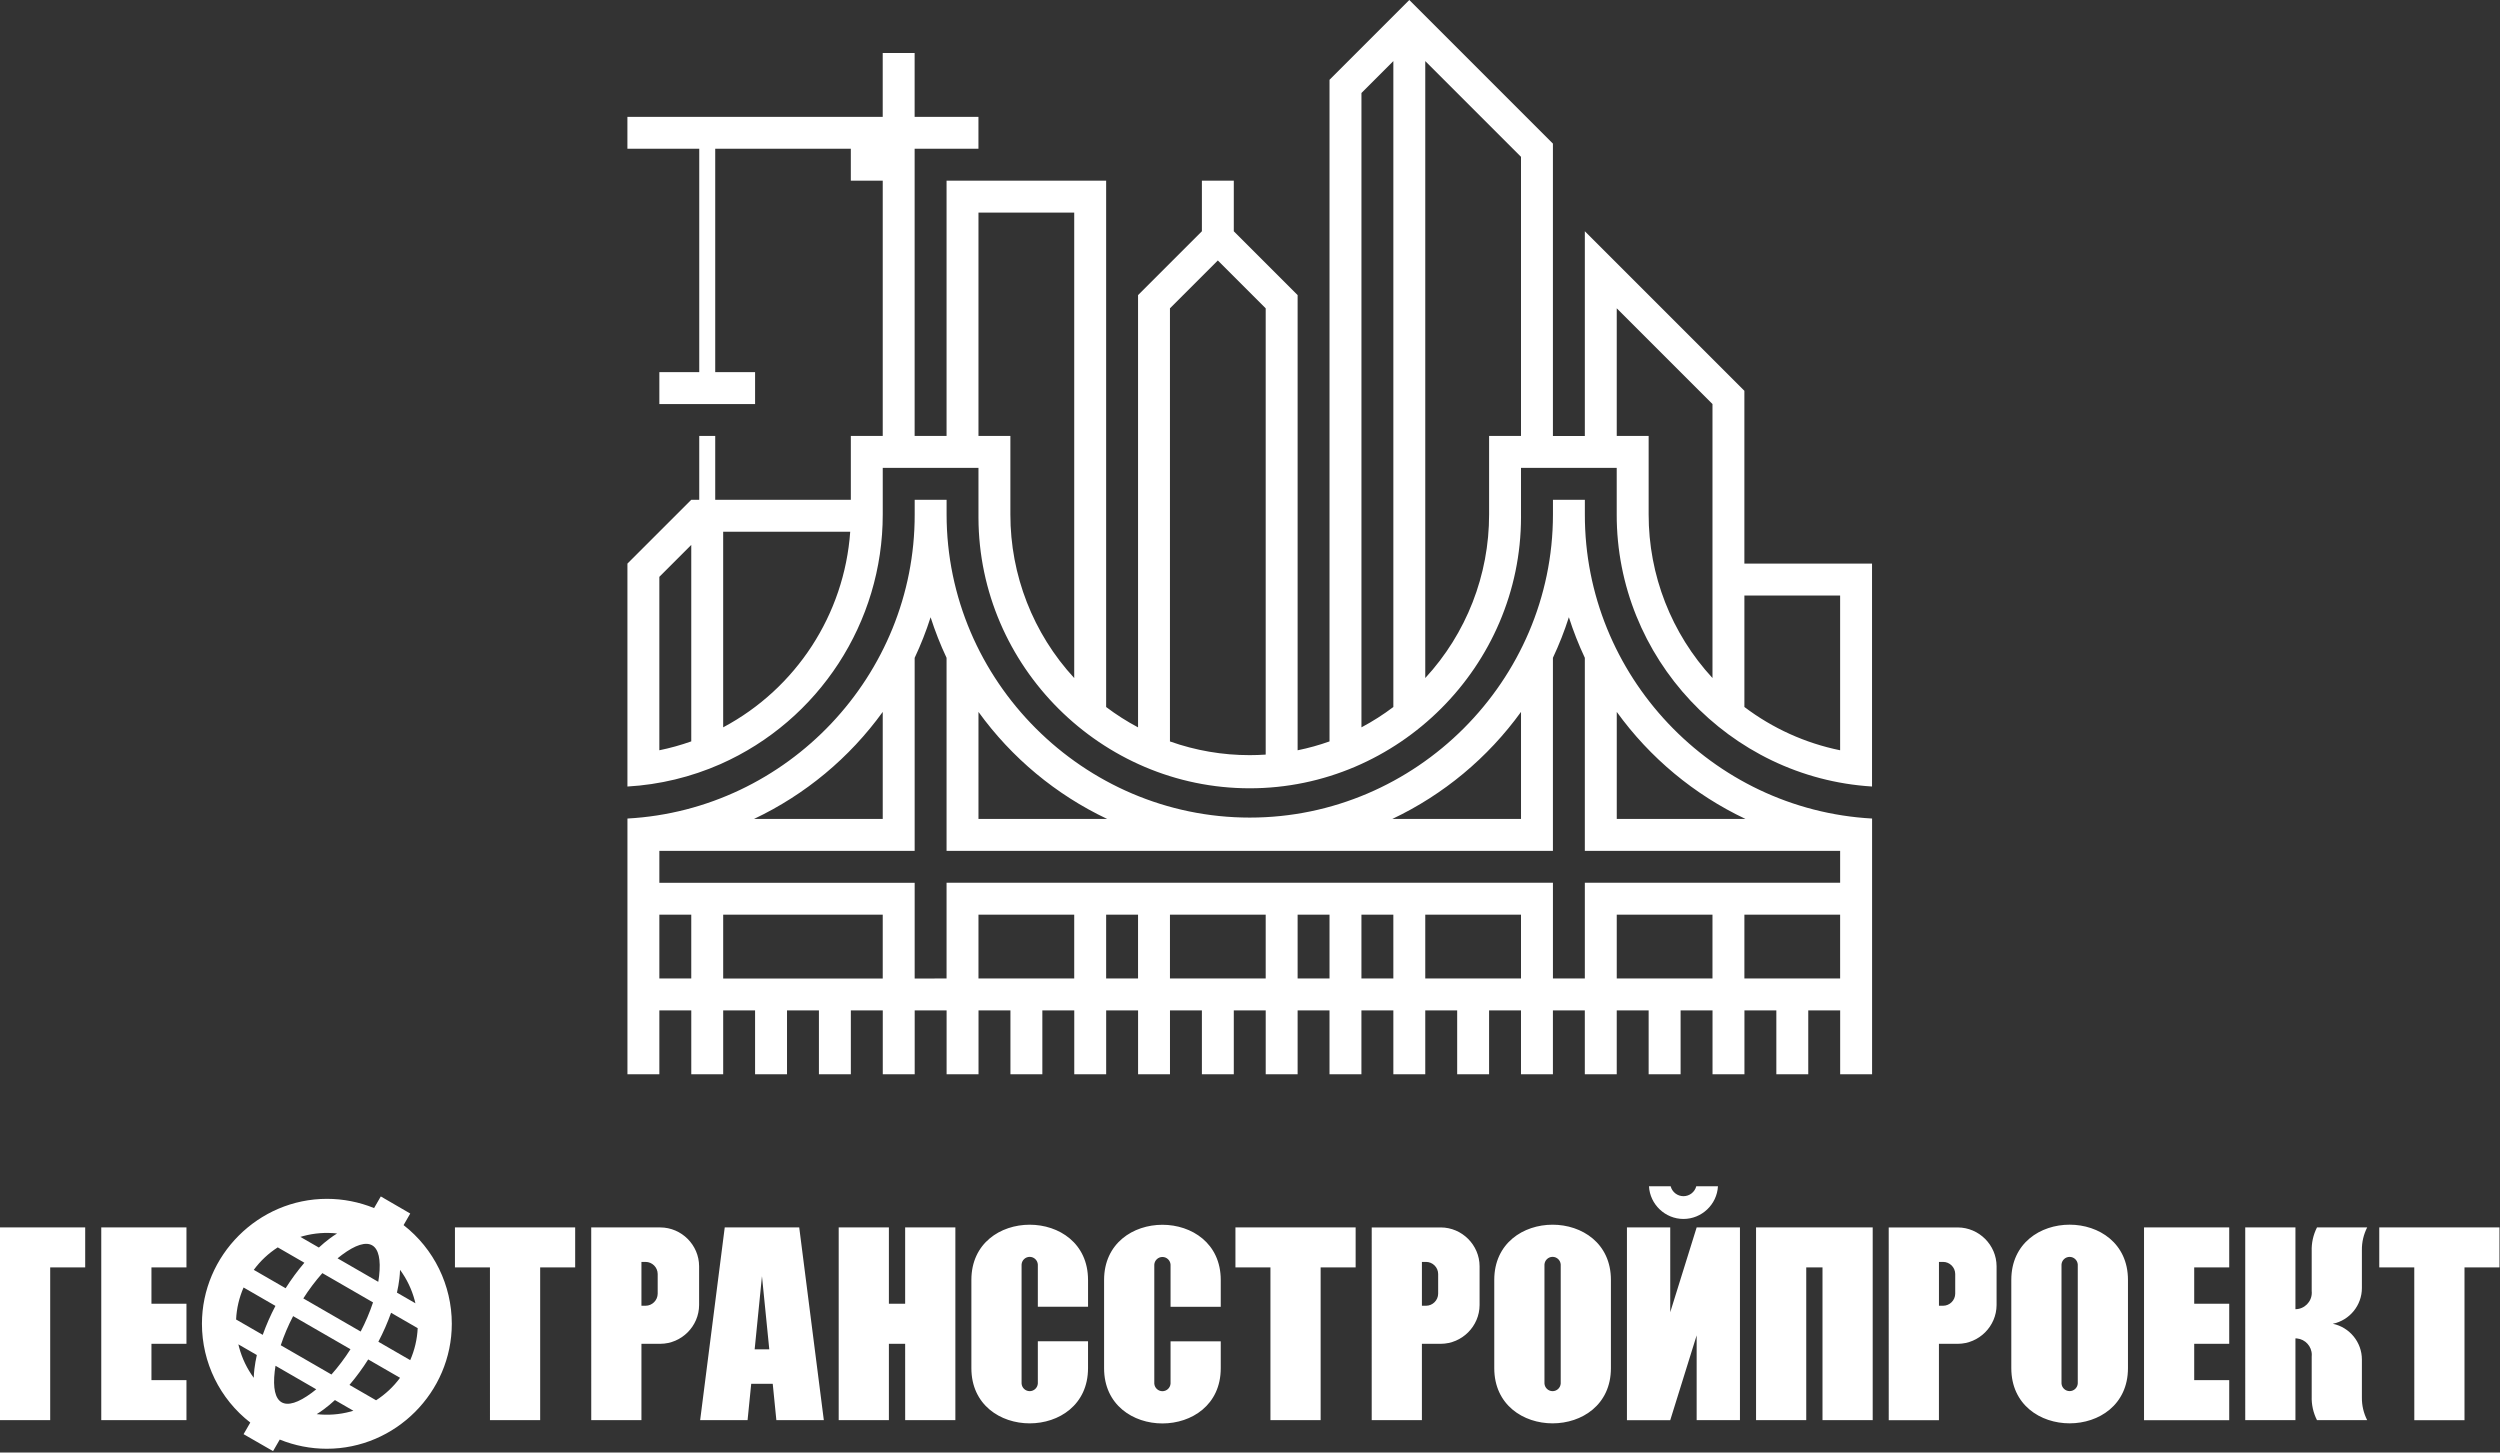 <?xml version="1.0" encoding="UTF-8" standalone="no"?>
<!DOCTYPE svg PUBLIC "-//W3C//DTD SVG 1.1//EN" "http://www.w3.org/Graphics/SVG/1.1/DTD/svg11.dtd">
<svg width="100%" height="100%" viewBox="0 0 537 312" version="1.1" xmlns="http://www.w3.org/2000/svg" xmlns:xlink="http://www.w3.org/1999/xlink" xml:space="preserve" xmlns:serif="http://www.serif.com/" style="fill-rule:evenodd;clip-rule:evenodd;stroke-linejoin:round;stroke-miterlimit:2;">
    <rect x="0" y="0" width="537" height="312" fill="#333333" stroke="none"/>
    <g id="Group_653">
        <g id="Path_1" transform="matrix(1,0,0,1,6.542,38.767)">
            <path d="M58.834,232.468L53.117,229.168C51.12,230.45 49.376,232.088 47.971,234L54.81,237.947C56.021,236.031 57.366,234.202 58.834,232.475M73.593,240.992L62.7,234.7C61.195,236.4 59.828,238.217 58.61,240.133L70.929,247.247C71.98,245.233 72.869,243.139 73.587,240.984M83.177,246.52L77.46,243.22C76.697,245.354 75.784,247.432 74.73,249.439L81.573,253.391C82.524,251.219 83.069,248.89 83.178,246.521M78.724,238.889L82.692,241.18C82.641,240.961 82.592,240.745 82.528,240.531C81.898,238.174 80.832,235.956 79.387,233.99C79.367,234.6 79.32,235.23 79.246,235.874C79.125,236.888 78.95,237.894 78.723,238.889M65.961,231.52L74.709,236.569C74.776,236.162 74.836,235.764 74.882,235.375C75.72,228.146 72.762,226.425 66.913,230.775C66.598,231.012 66.282,231.26 65.961,231.525M57.979,226.918L61.951,229.209C62.697,228.515 63.48,227.862 64.296,227.252C64.82,226.861 65.343,226.502 65.863,226.185C63.434,225.914 60.975,226.1 58.615,226.735C58.402,226.79 58.189,226.852 57.977,226.919M48.62,252.289L44.659,250C44.71,250.216 44.759,250.432 44.821,250.646C45.451,253.002 46.516,255.22 47.962,257.185C47.982,256.578 48.027,255.948 48.103,255.301C48.225,254.288 48.4,253.283 48.626,252.288M61.387,259.655L52.64,254.6C52.571,255.009 52.513,255.407 52.469,255.8C51.629,263.029 54.589,264.749 60.438,260.4C60.753,260.165 61.069,259.919 61.387,259.655M69.367,264.264L65.4,261.97C64.653,262.663 63.87,263.315 63.054,263.925C62.53,264.318 62.008,264.674 61.487,264.992C63.915,265.265 66.373,265.08 68.733,264.447C68.946,264.387 69.159,264.327 69.369,264.263M68.522,258.713L74.239,262.013C76.236,260.732 77.981,259.096 79.387,257.185L72.547,253.24C71.336,255.158 69.991,256.988 68.523,258.716M53.763,250.192L64.653,256.478C66.158,254.778 67.525,252.961 68.743,251.045L56.42,243.936C55.369,245.949 54.481,248.043 53.762,250.197M44.172,244.661L49.892,247.961C50.655,245.825 51.567,243.746 52.622,241.739L45.779,237.787C44.828,239.959 44.283,242.287 44.172,244.655M80.147,224.387C86.678,229.471 90.505,237.299 90.505,245.575C90.505,260.305 78.385,272.425 63.655,272.425C60.19,272.425 56.757,271.755 53.547,270.45L52.111,272.934L45.779,269.293L47.218,266.802C40.672,261.719 36.835,253.882 36.835,245.594C36.835,230.865 48.955,218.744 63.685,218.744C67.157,218.744 70.596,219.418 73.811,220.727L75.252,218.227L81.58,221.9L80.147,224.387Z" style="fill:white;fill-rule:nonzero;"/>
        </g>
        <g id="Path_2" transform="matrix(1,0,0,1,0,38.437)">
            <path d="M21.751,266.612L40.051,266.612L40.051,258.012L32.531,258.012L32.531,250.212L40.051,250.212L40.051,241.612L32.531,241.612L32.531,233.806L40.051,233.806L40.051,225.206L21.751,225.206L21.751,266.612ZM105.245,266.612L116.027,266.612L116.027,233.807L123.547,233.807L123.547,225.207L97.722,225.207L97.722,233.807L105.24,233.807L105.245,266.612ZM137.781,242.04L137.781,232.62L138.671,232.62C140.096,232.624 141.267,233.795 141.271,235.22L141.271,239.438C141.266,240.862 140.095,242.033 138.671,242.038L137.781,242.04ZM127,266.612L137.782,266.612L137.782,250.212L141.834,250.212C146.4,250.197 150.152,246.445 150.168,241.879L150.168,233.546C150.151,228.981 146.399,225.231 141.834,225.215L126.995,225.215L127,266.612ZM194.431,266.612L205.213,266.612L205.213,225.212L194.427,225.212L194.427,241.612L190.934,241.612L190.934,225.212L180.152,225.212L180.152,266.612L190.934,266.612L190.934,250.212L194.427,250.212L194.431,266.612ZM331.75,233.181L331.75,258.737C331.804,259.656 332.575,260.384 333.496,260.384C334.417,260.384 335.188,259.656 335.242,258.737L335.242,233.181C335.188,232.262 334.417,231.534 333.496,231.534C332.575,231.534 331.804,232.262 331.75,233.181M346.024,236.481L346.024,255.443C346.024,271.251 320.967,271.251 320.967,255.443L320.967,236.479C320.967,220.679 346.024,220.679 346.024,236.479M377.2,266.612L387.982,266.612L387.982,233.807L391.474,233.807L391.474,266.613L402.256,266.613L402.256,225.213L377.2,225.213L377.2,266.612ZM442.811,233.181L442.811,258.735C442.869,259.652 443.639,260.374 444.558,260.374C445.476,260.374 446.246,259.652 446.304,258.735L446.304,233.181C446.246,232.264 445.476,231.542 444.558,231.542C443.639,231.542 442.869,232.264 442.811,233.181M457.087,236.481L457.087,255.44C457.087,271.248 432.028,271.248 432.028,255.44L432.028,236.479C432.028,220.673 457.087,220.673 457.087,236.479M460.536,266.617L478.836,266.617L478.836,258.017L471.316,258.017L471.316,250.208L478.836,250.208L478.836,241.608L471.316,241.608L471.316,233.802L478.836,233.802L478.836,225.202L460.536,225.202L460.536,266.617ZM518.593,266.617L529.375,266.617L529.375,233.807L536.886,233.807L536.886,225.207L511.066,225.207L511.066,233.807L518.586,233.807L518.593,266.617ZM305.427,242.041L305.427,232.62L306.317,232.62C307.742,232.624 308.913,233.795 308.917,235.22L308.917,239.438C308.912,240.862 307.741,242.033 306.317,242.038L305.427,242.041ZM294.643,266.613L305.425,266.613L305.425,250.213L309.481,250.213C314.047,250.198 317.799,246.446 317.815,241.88L317.815,233.547C317.798,228.982 314.046,225.232 309.481,225.216L294.644,225.216L294.643,266.613ZM272.89,266.613L283.672,266.613L283.672,233.807L291.192,233.807L291.192,225.207L265.372,225.207L265.372,233.807L272.89,233.807L272.89,266.613ZM162.1,251.4L163.671,235.688L165.242,251.4L162.1,251.4ZM160.578,266.613L161.36,258.804L165.983,258.804L166.763,266.613L176.958,266.613L171.673,225.213L155.673,225.213L150.392,266.613L160.578,266.613ZM416.488,242.039L416.488,232.62L417.381,232.62C418.805,232.625 419.976,233.796 419.981,235.22L419.981,239.438C419.976,240.862 418.805,242.033 417.381,242.038L416.488,242.039ZM405.7,266.615L416.482,266.615L416.482,250.215L420.531,250.215C425.097,250.2 428.849,246.448 428.865,241.882L428.865,233.549C428.848,228.984 425.096,225.234 420.531,225.218L405.695,225.218L405.7,266.615ZM369.016,216.379C368.803,220.291 365.526,223.394 361.608,223.394C357.69,223.394 354.413,220.291 354.2,216.379L358.858,216.379C359.183,217.626 360.319,218.504 361.608,218.504C362.897,218.504 364.033,217.626 364.358,216.379L369.016,216.379ZM349.467,225.214L358.767,225.214L358.767,243.428C360.658,237.356 362.55,231.285 364.441,225.214L373.741,225.214L373.741,266.614L364.441,266.614L364.441,248.4L358.767,266.617L349.467,266.617L349.467,225.214ZM482.276,225.214L493.06,225.214L493.06,242.78C494.99,242.769 496.571,241.178 496.571,239.248C496.571,239.24 496.571,239.232 496.571,239.224C496.571,239.114 496.564,239.003 496.553,238.895L496.553,230.34C496.492,228.562 496.883,226.797 497.689,225.211L508.471,225.211C507.702,226.715 507.312,228.384 507.335,230.073L507.335,238.241C507.335,241.943 504.708,245.164 501.082,245.909C504.708,246.658 507.333,249.878 507.335,253.58L507.335,261.752C507.313,263.441 507.703,265.11 508.471,266.614L497.689,266.614C496.882,265.026 496.491,263.26 496.553,261.48L496.553,252.931C496.565,252.813 496.571,252.694 496.571,252.575C496.571,250.77 495.187,249.241 493.391,249.062C493.282,249.05 493.171,249.046 493.06,249.044L493.06,266.614L482.277,266.614L482.276,225.214ZM233.713,236.475L233.713,242.25L222.926,242.25L222.926,233.183C222.872,232.264 222.101,231.536 221.18,231.536C220.259,231.536 219.488,232.264 219.434,233.183L219.434,258.737C219.488,259.656 220.259,260.384 221.18,260.384C222.101,260.384 222.872,259.656 222.926,258.737L222.926,249.67L233.708,249.67L233.708,255.445C233.708,271.253 208.652,271.253 208.652,255.445L208.652,236.488C208.652,220.68 233.708,220.68 233.708,236.488M262.217,236.488L262.217,242.263L251.435,242.263L251.435,233.2C251.377,232.283 250.607,231.561 249.689,231.561C248.77,231.561 248,232.283 247.942,233.2L247.942,258.754C248,259.671 248.77,260.393 249.689,260.393C250.607,260.393 251.377,259.671 251.435,258.754L251.435,249.687L262.217,249.687L262.217,255.462C262.217,271.27 237.158,271.27 237.158,255.462L237.158,236.5C237.158,220.694 262.217,220.694 262.217,236.5M0,266.612L10.782,266.612L10.782,233.807L18.3,233.807L18.3,225.207L0,225.207L0,266.612Z" style="fill:white;"/>
        </g>
        <g id="Path_3" transform="matrix(1,0,0,1,20.329,0)">
            <path d="M217.485,175.905C206.485,170.692 196.977,162.784 189.847,152.918L189.847,175.905L217.485,175.905ZM306.385,152.918C299.255,162.783 289.748,170.691 278.749,175.905L306.385,175.905L306.385,152.918ZM354.593,175.905C343.591,170.693 334.082,162.785 326.951,152.918L326.951,175.905L354.593,175.905ZM169.282,152.918C162.15,162.785 152.639,170.693 141.636,175.905L169.282,175.905L169.282,152.918ZM354.366,151.858C360.439,156.456 367.467,159.634 374.93,161.158L374.93,127.923L354.366,127.923L354.366,151.858ZM285.817,13.122L306.382,33.686L306.382,93.645L299.529,93.645L299.529,110.495C299.548,123.516 294.648,136.075 285.817,145.643L285.817,13.122ZM278.963,13.122L272.11,19.976L272.11,156.235C274.506,154.962 276.798,153.5 278.963,151.865L278.963,13.122ZM347.513,86.784L347.513,145.641C338.681,136.073 333.781,123.515 333.8,110.494L333.8,93.645L326.947,93.645L326.947,66.223L347.511,86.786M128.154,210.18L121.3,210.18L121.3,196.469L128.154,196.469L128.154,210.18ZM224.123,210.18L217.27,210.18L217.27,196.473L224.123,196.473L224.123,210.18ZM251.542,210.18L230.978,210.18L230.978,196.473L251.544,196.473L251.542,210.18ZM265.252,210.18L258.4,210.18L258.4,196.473L265.253,196.473L265.252,210.18ZM278.963,210.18L272.107,210.18L272.107,196.473L278.961,196.473L278.963,210.18ZM306.382,210.18L285.817,210.18L285.817,196.473L306.382,196.473L306.382,210.18ZM347.513,210.18L326.948,210.18L326.948,196.469L347.512,196.469L347.513,210.18ZM374.932,210.18L354.366,210.18L354.366,196.469L374.93,196.469L374.932,210.18ZM162.432,217.037L162.432,230.747L155.575,230.747L155.575,217.037L148.722,217.037L148.722,230.747L141.862,230.747L141.862,217.037L135.011,217.037L135.011,230.747L128.157,230.747L128.157,217.037L121.3,217.037L121.3,230.747L114.446,230.747L114.446,175.821C148.908,173.925 176.217,145.013 176.146,110.499L176.146,107.356L182.999,107.356L182.999,110.494C182.999,146.22 212.397,175.618 248.123,175.618C283.848,175.618 313.246,146.22 313.246,110.494L313.246,107.356L320.099,107.356L320.099,110.494C320.025,145.008 347.332,173.923 381.794,175.821L381.794,230.752L374.939,230.752L374.939,217.038L368.085,217.038L368.085,230.748L361.23,230.748L361.23,217.038L354.376,217.038L354.376,230.748L347.522,230.748L347.522,217.038L340.664,217.038L340.664,230.748L333.8,230.748L333.8,217.038L326.946,217.038L326.946,230.748L320.089,230.748L320.089,217.038L313.236,217.038L313.236,230.748L306.38,230.748L306.38,217.038L299.526,217.038L299.526,230.748L292.672,230.748L292.672,217.038L285.817,217.038L285.817,230.748L278.963,230.748L278.963,217.038L272.104,217.038L272.104,230.748L265.25,230.748L265.25,217.038L258.4,217.038L258.4,230.748L251.546,230.748L251.546,217.038L244.69,217.038L244.69,230.748L237.837,230.748L237.837,217.038L230.983,217.038L230.983,230.748L224.13,230.748L224.13,217.038L217.276,217.038L217.276,230.748L210.422,230.748L210.422,217.038L203.567,217.038L203.567,230.748L196.713,230.748L196.713,217.038L189.857,217.038L189.857,230.748L183,230.748L183,217.038L176.147,217.038L176.147,230.748L169.291,230.748L169.291,217.038L162.432,217.037ZM182.993,93.645L182.993,38.807L217.27,38.807L217.27,151.868C219.435,153.504 221.727,154.965 224.124,156.238L224.124,63.386L237.837,49.676L237.837,38.807L244.69,38.807L244.69,49.677L258.4,63.386L258.4,161.162C260.726,160.689 263.017,160.052 265.253,159.255L265.253,17.138L282.391,0L313.238,30.847L313.238,93.647L320.093,93.647L320.093,49.671L354.363,83.94L354.363,121.06L381.783,121.06L381.783,168.943C351.09,167.053 326.872,141.24 326.941,110.489L326.941,100.5L306.381,100.5L306.381,110.492C306.383,110.68 306.384,110.868 306.384,111.056C306.384,143.022 280.08,169.325 248.115,169.325C216.216,169.325 189.943,143.131 189.846,111.233L189.846,100.5L169.285,100.5L169.285,110.492C169.31,133.656 155.598,154.752 134.419,164.134C128.101,166.918 121.335,168.548 114.443,168.947L114.443,121.061L128.154,107.356L129.868,107.356L129.868,93.645L133.3,93.645L133.3,107.355L162.43,107.355L162.43,93.645L169.282,93.645L169.282,38.807L162.428,38.807L162.428,31.953L133.3,31.953L133.3,79.938L141.863,79.938L141.863,86.792L121.3,86.792L121.3,79.938L129.87,79.938L129.87,31.953L114.439,31.953L114.439,25.1L169.278,25.1L169.278,11.388L176.133,11.388L176.133,25.1L189.841,25.1L189.841,31.954L176.134,31.954L176.134,93.645L182.993,93.645ZM189.847,45.662L189.847,93.645L196.7,93.645L196.7,110.495C196.682,123.516 201.582,136.076 210.413,145.645L210.413,45.664L189.847,45.662ZM182.993,210.177L182.993,189.615L313.24,189.615L313.24,210.18L320.093,210.18L320.093,189.615L374.932,189.615L374.932,182.761L320.092,182.761L320.092,141.3C318.761,138.47 317.616,135.557 316.664,132.578C315.714,135.554 314.57,138.465 313.239,141.292L313.239,182.76L182.992,182.76L182.992,141.3C181.662,138.472 180.517,135.561 179.564,132.585C178.614,135.564 177.47,138.477 176.139,141.307L176.139,182.771L121.3,182.771L121.3,189.625L176.142,189.625L176.142,210.19L182.993,210.177ZM189.847,210.177L210.413,210.177L210.413,196.47L189.847,196.47L189.847,210.177ZM128.154,159.25L128.154,117.05L121.298,123.906L121.298,161.158C123.625,160.683 125.916,160.045 128.154,159.249M135.008,114.212L135.008,156.231C150.713,147.864 161.041,131.963 162.298,114.212L135.008,114.212ZM241.26,55.946C244.689,59.373 248.117,62.8 251.542,66.228L251.542,162.087C250.409,162.161 249.266,162.205 248.111,162.205C242.273,162.211 236.477,161.215 230.976,159.261L230.976,66.228L241.26,55.946M169.282,196.473L135.012,196.473L135.012,210.183L169.282,210.183L169.282,196.473Z" style="fill:white;"/>
        </g>
    </g>
</svg>
